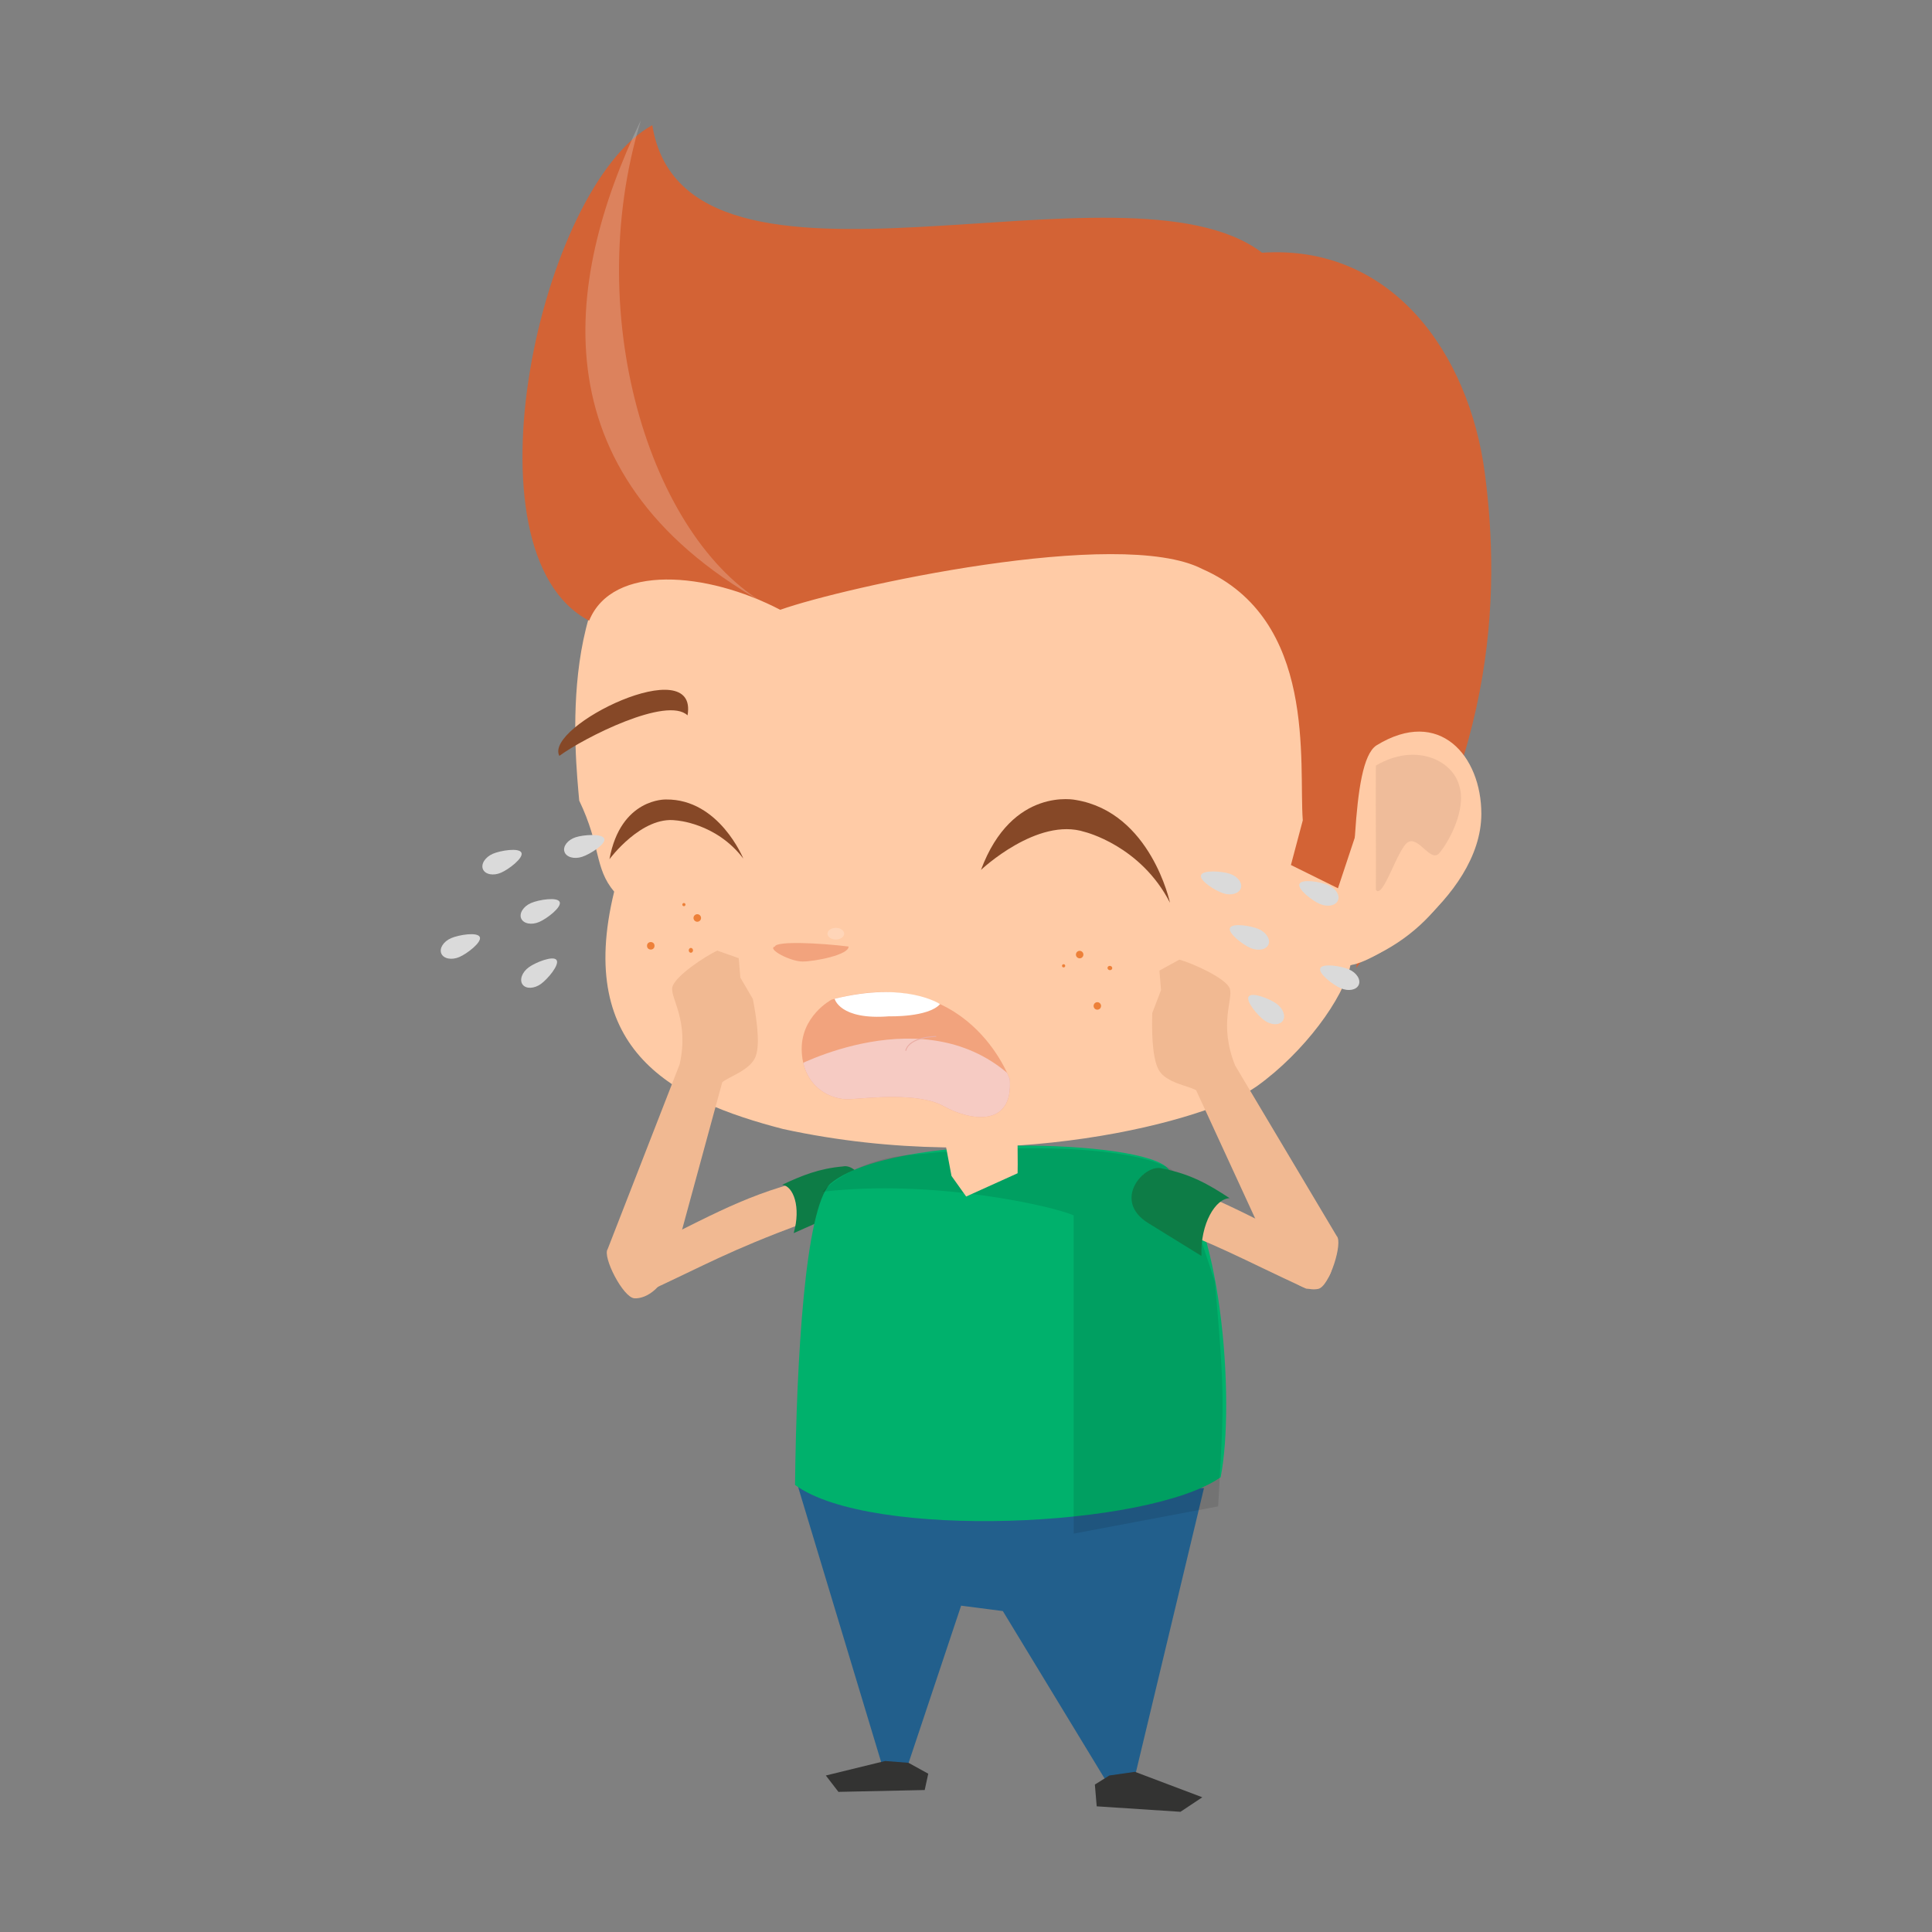 <svg enable-background="new -675 -675 1500 1500" height="1500" viewBox="-675 -675 1500 1500" width="1500" xmlns="http://www.w3.org/2000/svg" xmlns:xlink="http://www.w3.org/1999/xlink"><rect x="-675" y="-675" width="1500" height="1500" fill="#808080" stroke="none"/><clipPath id="a"><path d="m-29.33 101.104s-24.84 13.023-23.167 40.925c1.624 27.91 23.427 37.228 37.378 36.406 13.949-.847 53.282-5.54 72.747 5.384 19.462 10.933 54.153 17.523 51.382-20.896-.018 0-32.444-91.291-138.34-61.819z"/></clipPath><path d="m-50.331 241.42c-51.871 13.166-79.216 31.467-137.613 59.05-18.019 8.728-5.744 29.781 11.053 29.543 53.119-24.548 64.982-32.648 125.369-55.309z" fill="#f1b992"/><path d="m-198.162 17.271c-30.398 124.386 46.334 162.312 131.131 184.291 171.4 37.369 331.218-6.979 367.962-33.292 36.741-26.366 67.326-68.332 72.575-93.991 125.258-39.748 127.462-216.169 24.912-172.119-2.083-52.361 41.137-99.547-37.354-142.176l-433.728-115.985c-94.839 9.552-60.866 31.78-85.363 81.908-85.967 41.781-70.321 186.064-67.269 220.672 17.004 35.446 11.601 52.25 27.134 70.692z" fill="#ffcba6"/><path d="m-168.561-577.807c-87.076 47.609-149.795 332.215-49.036 384.695 18.106-44.393 91.627-38.005 148.366-8.45 49.793-17.691 263.225-64.802 327.542-31.743 89.669 39.298 74.897 150.89 78.161 195.225l-9.202 34.669 36.513 18.062 36.152-108.842-21.928 170.821c109.938-151.157 111.967-291.846 99.789-384.403-12.193-92.571-71.904-177.679-172.947-171.029-106.391-80.779-447.623 60.627-473.41-99.005z" fill="#d36335"/><path d="m393.651-96.27c-20.93 13.761-15.548 113.497-23.328 170.262 12.528 5.21 104.791-50.438 104.791-117.204-.018-44.644-32.385-83.234-81.463-53.058z" fill="#ffcba6"/><path d="m393.22-80.594c30.559-18.005 59.201-4.39 64.636 15.283 6.265 19.063-8.931 45.43-15.529 52.802-6.593 7.337-15.938-13.417-24.091-8.665-8.18 4.734-19.402 44.755-25.023 37.092.219-29.539-.248-67.018.007-96.512z" fill="#e0ae8e" opacity=".502"/><path d="m-74.543-202.743c-183.67-98.854-163.917-252.412-102.847-378.933-47.482 155.477 10.113 331.681 102.847 378.933z" fill="#fff" opacity=".2"/><path d="m-57.107 473.647 66.421 220.067h21.124l40.772-122.077 32.392 4.191 80.156 131.918 22.554-4.202 53.447-223.173z" fill="#225f8c"/><path d="m-58.788 282.398c5.793-20.118-.189-36.557-8.925-37.536 15.56-7.377 28.919-12.636 47.194-14.242 11.89-2.541 27.603 22.757.234 34.695z" fill="#0d7c46"/><path d="m-30.542 244.227c-19.333 19.774-26.075 135.031-27.196 233.673 58.449 42.946 274.647 33.231 330.451-5.982 11.646-59.049.175-207.696-40.592-239.136-15.927-23.18-214.349-29.437-262.663 11.445z" fill="#00b16c"/><path d="m158.603 268.633v247.069l112.168-21.159c4.183-79.627 5.79-79.953-2.524-174.343l-26.542-80.297c-14.974-24.231-116.386-28.131-202.566-18.865-38.281 1.623-64.674 17.595-75.563 29.241 86.492-10.164 180.077 11.49 195.027 18.354z" opacity=".102"/><path d="m49.605 210.52 5.682 30.054 11.267 15.812 39.678-17.878c.255-8.665-.169-19.394.061-28.059z" fill="none"/><path d="m30.369 693.646-18.134-1.414-46.057 11.261 9.779 12.707 66.981-1.431 2.753-12.67z" fill="#333332"/><path d="m186.343 703.475 19.82-2.841 52.307 19.764-16.96 11.278-65.031-4.244-1.43-16.916z" fill="#333332"/><path d="m-74.543 75.598c10.614-13.598 13.486-51.377 19.894-40.851 7.068 18.959 50.583 21.081 34.915 41.866z" fill="none"/><g fill="#ed8039"><path d="m-144.024 26.092c.685 0 1.241.557 1.241 1.239 0 .684-.557 1.235-1.241 1.235-.679 0-1.233-.552-1.233-1.235s.554-1.239 1.233-1.239z"/><path d="m-133.628 34.782c1.598 0 2.925 1.32 2.925 2.948 0 1.592-1.327 2.916-2.925 2.916-1.618 0-2.929-1.324-2.929-2.916-.001-1.636 1.31-2.948 2.929-2.948z"/><circle cx="-169.745" cy="59.324" r="2.909"/><path d="m-140.251 62.855c0-1.044.746-1.888 1.623-1.888.949 0 1.683.844 1.683 1.888 0 1.024-.733 1.863-1.683 1.863-.887.001-1.623-.829-1.623-1.863z"/><path d="m150.783 73.613c.706 0 1.254.538 1.254 1.252 0 .697-.548 1.231-1.254 1.231s-1.235-.534-1.235-1.231c0-.722.529-1.252 1.235-1.252z"/><path d="m162.661 68.984c-1.59-.353-2.595-1.906-2.242-3.468.335-1.583 1.871-2.551 3.415-2.232 1.596.34 2.593 1.906 2.251 3.433-.31 1.579-1.853 2.595-3.424 2.267z"/><path d="m176.348 108.851c-1.581-.327-2.534-1.87-2.216-3.44.334-1.572 1.853-2.586 3.46-2.242 1.534.354 2.557 1.879 2.204 3.44-.317 1.588-1.852 2.559-3.448 2.242z"/><path d="m188.514 76.944c-.185.912-1.146 1.446-2.171 1.247-.988-.207-1.623-1.111-1.454-2.016.201-.864 1.173-1.452 2.144-1.235 1.039.225 1.685 1.081 1.481 2.004z"/></g><path d="m-73.405 59.888c-6.415 1.86 11.96 11.634 21.477 11.634 9.529 0 36.116-5.193 35.755-11.634-21.812-2.698-55.971-4.501-57.232 0z" fill="#f2a37d"/><path d="m-26.069 45.385c3.586 0 6.49 2.061 6.49 4.526 0 2.493-2.903 4.519-6.49 4.519-3.571 0-6.469-2.025-6.469-4.519.009-2.478 2.898-4.526 6.469-4.526z" fill="#fff" opacity=".2"/><path d="m-141.195-119.591c-15.9-15.16-80.142 17.189-99.524 31.443-12.072-23.039 108.352-81.907 99.524-31.443z" fill="#864827"/><path d="m58.026 207.679 5.718 30.318 11.377 15.971 39.943-18.053c.265-8.719-.186-19.519.089-28.272z" fill="#ffcba6"/><path d="m-201.824-7.911s24.959-33.826 51.73-30.134c0 0 31.122 1.861 52.202 29.647 0 0-18.759-46.289-59.937-45.884.001.001-35.289-1.371-43.995 46.371z" fill="#864827"/><path d="m86.626.404s43.748-41.383 80.543-29.493c0 0 43.44 10.491 66.206 54.99 0 0-14.806-70.018-73.026-79.794 0 .009-49.467-10.795-73.723 54.297z" fill="#864827"/><path d="m-29.33 101.104s-24.84 13.023-23.167 40.925c1.624 27.91 23.427 37.228 37.378 36.406 13.949-.847 53.282-5.54 72.747 5.384 19.462 10.933 54.153 17.523 51.382-20.896-.018 0-32.444-91.291-138.34-61.819z" fill="#f2a37d"/><path d="m-26.992 100.45s3.94 16.677 42.288 13.606c0 0 30.271.909 39.549-9.459 0 .001-26.556-17.912-81.837-4.147z" fill="#fff"/><path clip-path="url(#a)" d="m-59.314 153.958s102.667-55.643 170.453 7.748l-8.039 46.564-65.297-6.769-95.452-14.295z" fill="#f6cbc3"/><g fill="#dadada"><path d="m279.63 3.33c6.211 1.98 10.113 7.041 8.763 11.242-1.395 4.218-7.526 6.001-13.722 3.957-6.212-2.008-18.583-9.804-17.205-14.017 1.358-4.2 15.996-3.185 22.164-1.182z"/><path d="m302.132 46.284c6.017 2.577 9.406 7.99 7.711 12.037-1.766 4.04-8.012 5.267-13.994 2.678-5.983-2.585-17.648-11.45-15.902-15.535 1.74-4.045 16.202-1.725 22.185.82z"/><path d="m356.098 12.123c5.982 2.555 9.441 7.96 7.65 12-1.722 4.046-7.959 5.277-13.969 2.727-5.991-2.572-17.595-11.483-15.882-15.587 1.747-4.01 16.182-1.707 22.201.86z"/><path d="m372.247 77.597c6 2.559 9.439 7.941 7.692 11.982-1.729 4.077-7.993 5.259-13.993 2.691-5.94-2.541-17.587-11.462-15.885-15.534 1.765-4.01 16.219-1.734 22.186.861z"/><path d="m316.011 104.21c5.294 3.847 7.455 9.847 4.915 13.386-2.639 3.626-8.965 3.432-14.261-.372-5.275-3.838-14.734-15.009-12.148-18.582 2.601-3.592 16.209 1.772 21.494 5.568z"/><path d="m-228.026-24.968c-6.189 2.007-10.13 7.045-8.745 11.259 1.38 4.2 7.477 5.974 13.717 3.94 6.176-2.017 18.566-9.803 17.22-14.018-1.38-4.19-15.975-3.197-22.192-1.181z"/><path d="m-262.66 26.092c-5.991 2.576-9.424 7.989-7.69 12.026 1.756 4.047 8.025 5.277 13.999 2.683 6.018-2.572 17.617-11.467 15.874-15.53-1.716-4.06-16.2-1.752-22.183.821z"/><path d="m-292.339-12.138c-5.973 2.585-9.424 7.976-7.698 12.035 1.769 4.051 8.029 5.26 14.003 2.674 6.018-2.576 17.639-11.428 15.875-15.529-1.753-4.06-16.193-1.748-22.18.82z"/><path d="m-324.679 53.344c-5.991 2.537-9.423 7.951-7.681 12.001 1.752 4.045 7.995 5.269 13.995 2.682 6.009-2.567 17.63-11.467 15.878-15.512-1.747-4.077-16.183-1.756-22.192.829z"/><path d="m-264.385 75.942c-5.302 3.825-7.473 9.808-4.897 13.425 2.577 3.565 8.956 3.362 14.25-.432 5.294-3.812 14.7-15.01 12.107-18.605-2.56-3.613-16.193 1.8-21.46 5.612z"/></g><g fill="#f1b992"><path d="m213.822 270.204c60.382 22.678 72.231 30.812 125.351 55.325 16.802.229 29.075-20.823 11.039-29.55-58.404-27.559-85.724-45.867-137.592-59.06z"/><path d="m311.22 296.42-57.532-124.938c-5.77-3.484-23.242-5.646-28.959-15.635-5.735-9.972-5.401-33.901-5.119-44.305l6.821-17.886-1.254-15.103 15.451-8.484c9.124 2.356 36.462 14.33 39.213 22.555 2.72 8.249-8.805 27.485 4.112 59.604l78.851 132.395c5.066 5.046-5.595 39.072-14.225 41.039-8.585 1.977-24.442-3.133-37.359-29.242z"/><path d="m-182.434 332.995c-8.824-.521-24.963-32.312-20.788-38.173l55.93-143.581c7.465-33.797-7.085-50.844-5.775-59.438 1.377-8.595 26.358-24.906 34.996-28.727l16.611 5.846 1.262 15.071 9.698 16.562c1.994 10.209 6.233 33.725 2.25 44.517-3.984 10.801-20.891 15.821-25.995 20.181l-36.152 132.729c-8.45 27.918-23.262 35.541-32.037 35.013z"/></g><path d="m257.8 300.108c-.936-25.298 11.108-44.657 21.864-44.835-16.438-10.914-30.883-18.953-52.219-23.012-13.527-4.474-39.92 24.653-10.713 42.496z" fill="#0d7c46"/><path d="m51.554 129.728s-20.254.054-23.265 10.792" style="fill:none;stroke:#eaada4;stroke-width:.75;stroke-linecap:round;stroke-linejoin:round;stroke-miterlimit:10"/></svg>